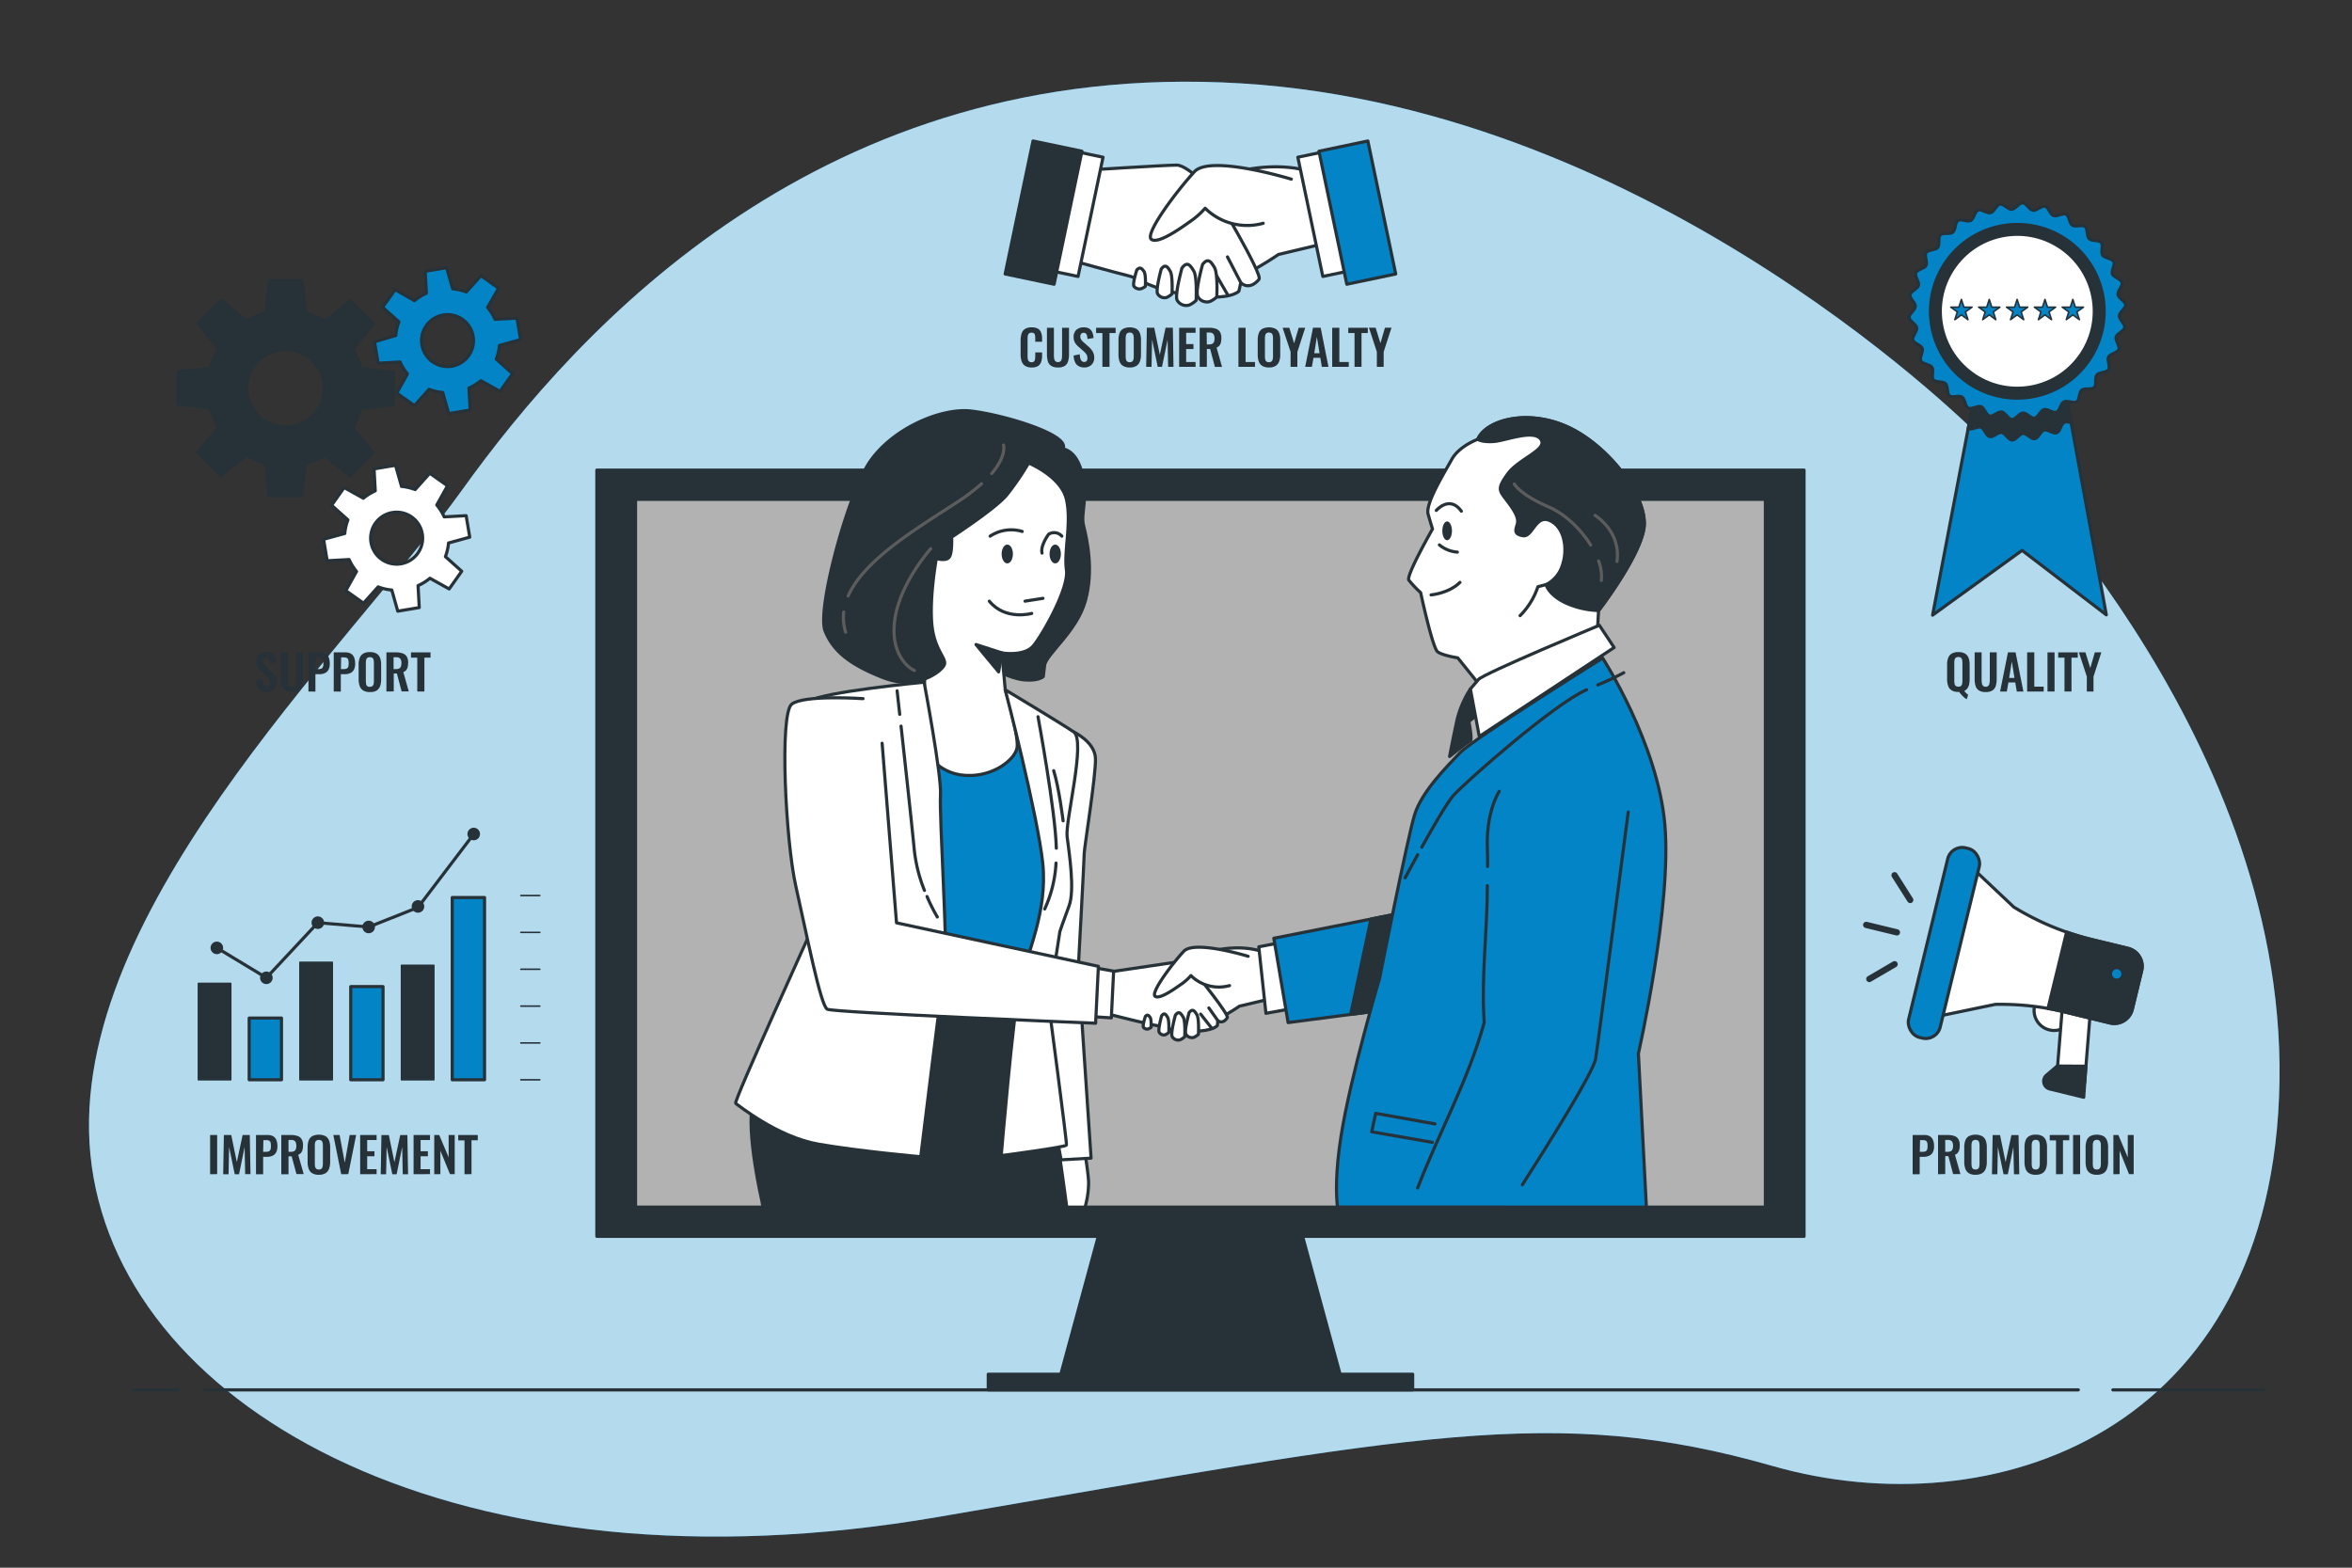 <svg xmlns="http://www.w3.org/2000/svg" viewBox="0 0 750 500"><rect x="0" y="0" width="750" height="500" fill="#333333" stroke="none"/><g id="freepik--background-simple--inject-69"><path d="M632.12,140S529.34,34.72,395.77,26.59,184.31,104.75,147.4,156.21s-129,137.2-118.14,215.71S146.59,510,299.11,483.83s196.74-36.1,266.23-16.24,159.74-9.93,161.54-122.74S632.12,140,632.12,140Z" style="fill:#0284C7"></path><path d="M632.12,140S529.34,34.72,395.77,26.59,184.31,104.75,147.4,156.21s-129,137.2-118.14,215.71S146.59,510,299.11,483.83s196.74-36.1,266.23-16.24,159.74-9.93,161.54-122.74S632.12,140,632.12,140Z" style="fill:#fff;opacity:0.7"></path></g><g id="freepik--Floor--inject-69"><line x1="673.74" y1="443.29" x2="721.75" y2="443.29" style="fill:none;stroke:#263238;stroke-linecap:round;stroke-linejoin:round"></line><line x1="65.39" y1="443.29" x2="662.73" y2="443.29" style="fill:none;stroke:#263238;stroke-linecap:round;stroke-linejoin:round"></line><line x1="42.57" y1="443.29" x2="56.74" y2="443.29" style="fill:none;stroke:#263238;stroke-linecap:round;stroke-linejoin:round"></line></g><g id="freepik--Promotion--inject-69"><path d="M653.5,328.48h0a6.39,6.39,0,0,0,7.71-4.69L665.29,307a6.39,6.39,0,0,0-4.69-7.71h0a6.38,6.38,0,0,0-7.7,4.69l-4.09,16.77A6.38,6.38,0,0,0,653.5,328.48Z" style="fill:#fff;stroke:#263238;stroke-linecap:round;stroke-linejoin:round"></path><path d="M660,348.09h0a3.79,3.79,0,0,0,4.8-3.52l1.69-21.09a5.57,5.57,0,0,0-4.06-5.68h0a3.79,3.79,0,0,0-4.8,3.53l-1.7,21.08A5.56,5.56,0,0,0,660,348.09Z" style="fill:#fff;stroke:#263238;stroke-linecap:round;stroke-linejoin:round"></path><path d="M614.92,324.77l21.31-4.43a86.93,86.93,0,0,1,22.27,2.44l14.32,3.48a5.89,5.89,0,0,0,7.12-4.33l3-12.34a5.9,5.9,0,0,0-4.34-7.12L667,299.65a86.41,86.41,0,0,1-24.86-10.36L627,275Z" style="fill:#fff;stroke:#263238;stroke-linecap:round;stroke-linejoin:round"></path><path d="M659,297.27c2.64.92,5.31,1.72,8,2.38l11.58,2.82a5.9,5.9,0,0,1,4.34,7.12l-3,12.34a5.89,5.89,0,0,1-7.12,4.33l-14.32-3.48q-2.68-.66-5.42-1.14Z" style="fill:#263238;stroke:#263238;stroke-linecap:round;stroke-linejoin:round"></path><rect x="614.68" y="269.66" width="10.37" height="62.22" rx="4.73" transform="translate(1151.03 739.59) rotate(-166.32)" style="fill:#0284C7;stroke:#263238;stroke-linecap:round;stroke-linejoin:round"></rect><line x1="604.13" y1="279.15" x2="609.13" y2="287.04" style="fill:none;stroke:#263238;stroke-linecap:round;stroke-linejoin:round;stroke-width:2px"></line><line x1="596.08" y1="312.24" x2="604.14" y2="307.53" style="fill:none;stroke:#263238;stroke-linecap:round;stroke-linejoin:round;stroke-width:2px"></line><line x1="604.88" y1="297.37" x2="595.09" y2="294.99" style="fill:none;stroke:#263238;stroke-linecap:round;stroke-linejoin:round;stroke-width:2px"></line><path d="M656,340l-3.43,2.92a2.57,2.57,0,0,0-.81,1.33h0a2.53,2.53,0,0,0,1.86,3.07l10.83,2.64.68-9.9Z" style="fill:#263238;stroke:#263238;stroke-linecap:round;stroke-linejoin:round"></path><path d="M673.53,310.25a1.49,1.49,0,1,1,1.1,1.81A1.48,1.48,0,0,1,673.53,310.25Z" style="fill:#0284C7"></path><path d="M609.9,374.51V362h3.67a3.65,3.65,0,0,1,1.83.41,2.5,2.5,0,0,1,1,1.21,5,5,0,0,1,.33,1.92,4.15,4.15,0,0,1-.41,2,2.45,2.45,0,0,1-1.17,1.08,4.16,4.16,0,0,1-1.76.34h-1.24v5.55Zm2.28-7.15h.87a2.1,2.1,0,0,0,1-.18.92.92,0,0,0,.48-.57,3.32,3.32,0,0,0,.13-1.05,4.74,4.74,0,0,0-.1-1.1.94.94,0,0,0-.43-.63,2.12,2.12,0,0,0-1-.2h-.87Z" style="fill:#263238"></path><path d="M618,374.51V362h3a6.61,6.61,0,0,1,2.14.3,2.43,2.43,0,0,1,1.32,1,3.65,3.65,0,0,1,.46,2,6.15,6.15,0,0,1-.14,1.35,2.63,2.63,0,0,1-.47,1,2.11,2.11,0,0,1-.92.65l1.74,6.15H622.8l-1.51-5.72h-1v5.72Zm2.29-7.15h.7a2.39,2.39,0,0,0,1.06-.19,1.14,1.14,0,0,0,.56-.62,2.8,2.8,0,0,0,.17-1.09,2.41,2.41,0,0,0-.34-1.41,1.59,1.59,0,0,0-1.32-.47h-.83Z" style="fill:#263238"></path><path d="M629.94,374.68a3.92,3.92,0,0,1-2.11-.49,2.72,2.72,0,0,1-1.13-1.42,6.54,6.54,0,0,1-.34-2.19v-4.67a6.28,6.28,0,0,1,.34-2.16,2.67,2.67,0,0,1,1.13-1.38,4.92,4.92,0,0,1,4.24,0,2.71,2.71,0,0,1,1.13,1.38,6,6,0,0,1,.35,2.16v4.69a6.11,6.11,0,0,1-.35,2.16,2.81,2.81,0,0,1-1.13,1.42A4,4,0,0,1,629.94,374.68Zm0-1.68a1.19,1.19,0,0,0,.84-.25,1.21,1.21,0,0,0,.36-.67,4.62,4.62,0,0,0,.09-.94v-5.75a4.48,4.48,0,0,0-.09-.94,1.19,1.19,0,0,0-.36-.66,1.56,1.56,0,0,0-1.66,0,1.2,1.2,0,0,0-.37.66,4.48,4.48,0,0,0-.09.94v5.75a4.62,4.62,0,0,0,.09.94,1.1,1.1,0,0,0,.36.67A1.18,1.18,0,0,0,629.94,373Z" style="fill:#263238"></path><path d="M635.19,374.51l.22-12.48h2.36l1.77,8.64,1.85-8.64h2.28l.23,12.48h-1.69l-.19-8.68-1.77,8.68h-1.37l-1.81-8.71-.16,8.71Z" style="fill:#263238"></path><path d="M649.14,374.68a3.92,3.92,0,0,1-2.11-.49,2.7,2.7,0,0,1-1.12-1.42,6.3,6.3,0,0,1-.34-2.19v-4.67a6,6,0,0,1,.34-2.16,2.65,2.65,0,0,1,1.12-1.38,4,4,0,0,1,2.11-.48,4.06,4.06,0,0,1,2.14.48,2.7,2.7,0,0,1,1.12,1.38,6,6,0,0,1,.35,2.16v4.69a6.11,6.11,0,0,1-.35,2.16,2.79,2.79,0,0,1-1.12,1.42A4,4,0,0,1,649.14,374.68Zm0-1.68a1.19,1.19,0,0,0,.84-.25,1.21,1.21,0,0,0,.36-.67,4,4,0,0,0,.1-.94v-5.75a3.87,3.87,0,0,0-.1-.94,1.19,1.19,0,0,0-.36-.66,1.24,1.24,0,0,0-.84-.24,1.19,1.19,0,0,0-.81.24,1.14,1.14,0,0,0-.37.66,3.87,3.87,0,0,0-.1.94v5.75a4.62,4.62,0,0,0,.09.94,1.16,1.16,0,0,0,.36.67A1.19,1.19,0,0,0,649.14,373Z" style="fill:#263238"></path><path d="M655.62,374.51v-10.8h-2V362h6.22v1.68h-2v10.8Z" style="fill:#263238"></path><path d="M661.06,374.51V362h2.25v12.48Z" style="fill:#263238"></path><path d="M668.62,374.68a4,4,0,0,1-2.11-.49,2.7,2.7,0,0,1-1.12-1.42,6.3,6.3,0,0,1-.34-2.19v-4.67a6,6,0,0,1,.34-2.16,2.65,2.65,0,0,1,1.12-1.38,4.94,4.94,0,0,1,4.25,0,2.7,2.7,0,0,1,1.12,1.38,6,6,0,0,1,.35,2.16v4.69a6.11,6.11,0,0,1-.35,2.16,2.79,2.79,0,0,1-1.12,1.42A4,4,0,0,1,668.62,374.68Zm0-1.68a1.19,1.19,0,0,0,.84-.25,1.29,1.29,0,0,0,.37-.67,4.62,4.62,0,0,0,.09-.94v-5.75a4.48,4.48,0,0,0-.09-.94,1.26,1.26,0,0,0-.37-.66,1.24,1.24,0,0,0-.84-.24,1.19,1.19,0,0,0-.81.24,1.14,1.14,0,0,0-.37.66,3.87,3.87,0,0,0-.1.94v5.75a4.62,4.62,0,0,0,.09.94,1.16,1.16,0,0,0,.36.67A1.19,1.19,0,0,0,668.62,373Z" style="fill:#263238"></path><path d="M673.91,374.51V362h1.59l3,7.12V362h1.88v12.48H678.9l-3-7.46v7.46Z" style="fill:#263238"></path></g><g id="freepik--Quality--inject-69"><polygon points="671.66 196.1 666.85 192.42 661.09 188.01 644.94 175.65 644.94 175.64 644.92 175.63 644.8 175.54 627.23 188.26 621.19 192.62 616.26 196.2 627.62 136.62 633.03 108.26 653.01 108.68 654.5 108.71 655.66 108.73 660.43 134.76 671.66 196.1" style="fill:#0284C7;stroke:#263238;stroke-linecap:round;stroke-linejoin:round"></polygon><path d="M660.43,134.76a3.93,3.93,0,0,0-2.24-.07c-1,.54-1.26,2.9-2.36,3.32s-2.84-1.16-4-.85-1.84,2.57-3,2.76-2.54-1.74-3.72-1.67-2.33,2.13-3.51,2.07-2.15-2.22-3.3-2.4-2.74,1.6-3.86,1.31-1.64-2.62-2.73-3-3,1-4,.46l-.07,0L633,108.26l20,.42,1.49,0,1.16,0Z" style="fill:#263238;stroke:#263238;stroke-linecap:round;stroke-linejoin:round"></path><path d="M610.74,97.73c.06-1.19-1.87-2.56-1.69-3.71s2.43-1.9,2.72-3-1.3-2.89-.89-4,2.78-1.34,3.3-2.39-.67-3.09,0-4.07,3-.74,3.72-1.65,0-3.16.81-4,3.08-.1,4-.85.64-3.09,1.62-3.74,3,.54,4.07,0,1.26-2.9,2.36-3.33,2.85,1.16,4,.85,1.83-2.56,3-2.75,2.54,1.73,3.72,1.67,2.32-2.13,3.51-2.07,2.15,2.22,3.29,2.39,2.74-1.59,3.86-1.3,1.64,2.62,2.73,3,3-1,4-.46,1,2.89,2,3.53,3.14-.35,4.05.39.42,3,1.26,3.88,3.14.31,3.88,1.22-.22,3.07.43,4.05,3,.95,3.55,2-.86,2.95-.43,4,2.75,1.56,3.06,2.7-1.46,2.7-1.27,3.87,2.36,2.09,2.42,3.27-2,2.34-2,3.53,1.87,2.56,1.7,3.71-2.43,1.9-2.73,3,1.3,2.89.89,4-2.77,1.35-3.3,2.39.67,3.09,0,4.08-3,.73-3.73,1.65,0,3.16-.81,4-3.08.1-4,.84-.63,3.1-1.61,3.74-3-.54-4.08,0-1.26,2.89-2.36,3.32-2.85-1.16-4-.85-1.84,2.57-3,2.76-2.53-1.74-3.71-1.67-2.33,2.13-3.52,2.07-2.14-2.22-3.29-2.4-2.74,1.6-3.86,1.3-1.64-2.61-2.73-3-3,1-4.05.47-1-2.9-2-3.53-3.14.34-4-.39-.42-3.06-1.25-3.88-3.15-.31-3.89-1.22.22-3.07-.43-4-3-1-3.55-2,.86-3,.43-4.06-2.74-1.55-3-2.69,1.45-2.71,1.26-3.87-2.36-2.1-2.42-3.28S610.69,98.91,610.74,97.73Z" style="fill:#0284C7;stroke:#263238;stroke-linecap:round;stroke-linejoin:round"></path><circle cx="643.28" cy="99.29" r="27.69" transform="translate(0.3 200.5) rotate(-17.72)" style="fill:#263238;stroke:#263238;stroke-linecap:round;stroke-linejoin:round"></circle><circle cx="643.28" cy="99.29" r="24.55" transform="translate(206.35 581.74) rotate(-56.61)" style="fill:#fff;stroke:#263238;stroke-linecap:round;stroke-linejoin:round"></circle><polygon points="625.45 95.5 626.25 97.96 628.84 97.96 626.74 99.48 627.54 101.95 625.45 100.42 623.35 101.95 624.15 99.48 622.06 97.96 624.65 97.96 625.45 95.5" style="fill:#0284C7;stroke:#263238;stroke-linecap:round;stroke-linejoin:round;stroke-width:0.5px"></polygon><polygon points="634.33 95.5 635.13 97.96 637.72 97.96 635.63 99.48 636.42 101.95 634.33 100.42 632.24 101.95 633.04 99.48 630.94 97.96 633.53 97.96 634.33 95.5" style="fill:#0284C7;stroke:#263238;stroke-linecap:round;stroke-linejoin:round;stroke-width:0.5px"></polygon><polygon points="643.21 95.5 644.01 97.96 646.6 97.96 644.51 99.48 645.31 101.95 643.21 100.42 641.12 101.95 641.92 99.48 639.83 97.96 642.41 97.96 643.21 95.5" style="fill:#0284C7;stroke:#263238;stroke-linecap:round;stroke-linejoin:round;stroke-width:0.5px"></polygon><polygon points="652.1 95.5 652.9 97.96 655.49 97.96 653.39 99.48 654.19 101.95 652.1 100.42 650 101.95 650.8 99.48 648.71 97.96 651.3 97.96 652.1 95.5" style="fill:#0284C7;stroke:#263238;stroke-linecap:round;stroke-linejoin:round;stroke-width:0.5px"></polygon><polygon points="660.98 95.5 661.78 97.96 664.37 97.96 662.27 99.48 663.08 101.95 660.98 100.42 658.89 101.95 659.69 99.48 657.59 97.96 660.18 97.96 660.98 95.5" style="fill:#0284C7;stroke:#263238;stroke-linecap:round;stroke-linejoin:round;stroke-width:0.5px"></polygon><path d="M627.16,223a3.82,3.82,0,0,1-.83-.55,9.66,9.66,0,0,1-.86-.84,8.21,8.21,0,0,1-.73-.93h-.28a3.92,3.92,0,0,1-2.11-.49,2.7,2.7,0,0,1-1.12-1.42,6.3,6.3,0,0,1-.34-2.19V212a6,6,0,0,1,.34-2.16,2.65,2.65,0,0,1,1.12-1.38,4,4,0,0,1,2.11-.48,4.06,4.06,0,0,1,2.14.48,2.67,2.67,0,0,1,1.13,1.38,6,6,0,0,1,.34,2.16v4.69a7.39,7.39,0,0,1-.17,1.62,3.32,3.32,0,0,1-.56,1.25,2.5,2.5,0,0,1-1,.83l.41.44.43.44a3.35,3.35,0,0,0,.42.32Zm-2.7-4a1.07,1.07,0,0,0,1.22-.92,4.62,4.62,0,0,0,.09-.94v-5.75a4.48,4.48,0,0,0-.09-.94,1.2,1.2,0,0,0-.37-.66,1.29,1.29,0,0,0-.85-.24,1.23,1.23,0,0,0-.83.24,1.08,1.08,0,0,0-.36.66,4.48,4.48,0,0,0-.09.94v5.75a4.62,4.62,0,0,0,.09.94,1.16,1.16,0,0,0,.36.68A1.23,1.23,0,0,0,624.46,219Z" style="fill:#263238"></path><path d="M633.18,220.72a3.86,3.86,0,0,1-2.15-.51,2.6,2.6,0,0,1-1.07-1.45,7.73,7.73,0,0,1-.29-2.25v-8.44h2.22v8.71a7.69,7.69,0,0,0,.08,1.1,1.54,1.54,0,0,0,.36.83,1.09,1.09,0,0,0,.85.32,1.1,1.1,0,0,0,.88-.32,1.7,1.7,0,0,0,.35-.83,6.45,6.45,0,0,0,.09-1.1v-8.71h2.2v8.44a7.73,7.73,0,0,1-.29,2.25,2.63,2.63,0,0,1-1.06,1.45A3.89,3.89,0,0,1,633.18,220.72Z" style="fill:#263238"></path><path d="M637.79,220.55l2.5-12.48h2.43l2.5,12.48h-2.11l-.49-2.88h-2.18l-.51,2.88Zm2.88-4.33h1.7l-.85-5.24Z" style="fill:#263238"></path><path d="M646.41,220.55V208.07h2.28V219h3v1.57Z" style="fill:#263238"></path><path d="M652.9,220.55V208.07h2.25v12.48Z" style="fill:#263238"></path><path d="M658.32,220.55v-10.8h-2v-1.68h6.23v1.68h-2v10.8Z" style="fill:#263238"></path><path d="M665.44,220.55v-4.76l-2.53-7.72H665l1.54,5,1.45-5h2.08l-2.5,7.72v4.76Z" style="fill:#263238"></path></g><g id="freepik--customer-loyalty--inject-69"><path d="M419,55.09l3.09,22.64-14.41,3.43a107.21,107.21,0,0,1-12.35,7.21c-5.84,2.74-9.95,3.77-12,3.77s-9.61-3.09-9.61-3.09,5.15-27.79,11-30.88S405.94,50.63,419,55.09Z" style="fill:#fff;stroke:#263238;stroke-linecap:round;stroke-linejoin:round"></path><path d="M345.72,54.3s25.76-1.64,29.53-1.64S387.41,62,387.41,62s15.36,25.57,14.07,27.1c-3.24,3.84-5.83,1.06-5.83,1.06l-.59,2.7s-2.5,3.1-15.19,1.39S363.06,88.71,360,88s-19.73-5.33-19.73-5.33Z" style="fill:#fff;stroke:#263238;stroke-linecap:round;stroke-linejoin:round"></path><line x1="395.65" y1="90.11" x2="391.41" y2="81.93" style="fill:none;stroke:#263238;stroke-linecap:round;stroke-linejoin:round"></line><line x1="391.41" y1="93.9" x2="386.15" y2="84.85" style="fill:none;stroke:#263238;stroke-linecap:round;stroke-linejoin:round"></line><path d="M411.77,57.14S386,49.25,380.9,54.74s-16.13,19.9-13.73,21.62,11-4.81,13-6.18a24.5,24.5,0,0,0,4.12-3.77,19.07,19.07,0,0,0,18.52,4.8" style="fill:#fff;stroke:#263238;stroke-linecap:round;stroke-linejoin:round"></path><path d="M383.47,84.36S381,93.18,382,94.68a3.32,3.32,0,0,0,3.75,1.5,7,7,0,0,0,2.26-1.5s.37-7.5-.75-9.38S385.16,82.11,383.47,84.36Z" style="fill:#fff;stroke:#263238;stroke-linecap:round;stroke-linejoin:round"></path><path d="M376.9,85.49s-2.44,8.82-1.5,10.32a3.33,3.33,0,0,0,3.76,1.5,7.26,7.26,0,0,0,2.25-1.5s.37-7.51-.75-9.38S378.59,83.24,376.9,85.49Z" style="fill:#fff;stroke:#263238;stroke-linecap:round;stroke-linejoin:round"></path><path d="M370.3,85.8s-1.87,6.77-1.15,7.92A2.54,2.54,0,0,0,372,94.87a5.43,5.43,0,0,0,1.73-1.15s.29-5.76-.57-7.2S371.59,84.08,370.3,85.8Z" style="fill:#fff;stroke:#263238;stroke-linecap:round;stroke-linejoin:round"></path><path d="M362.51,86.09s-1.47,4.48-.9,5.24a2.19,2.19,0,0,0,2.26.76,4.38,4.38,0,0,0,1.36-.76s.23-3.81-.45-4.76S363.53,85,362.51,86.09Z" style="fill:#fff;stroke:#263238;stroke-linecap:round;stroke-linejoin:round"></path><rect x="417.73" y="48.7" width="9.96" height="38.85" transform="translate(-4.99 88.12) rotate(-11.83)" style="fill:#fff;stroke:#263238;stroke-linecap:round;stroke-linejoin:round"></rect><rect x="424.85" y="46.12" width="15.94" height="43.34" transform="translate(-4.7 90.19) rotate(-11.83)" style="fill:#0284C7;stroke:#263238;stroke-linecap:round;stroke-linejoin:round"></rect><rect x="337.9" y="48.7" width="9.96" height="38.85" transform="translate(664.51 205.11) rotate(-168.17)" style="fill:#fff;stroke:#263238;stroke-linecap:round;stroke-linejoin:round"></rect><rect x="324.81" y="46.12" width="15.94" height="43.34" transform="translate(644.58 202.38) rotate(-168.17)" style="fill:#263238;stroke:#263238;stroke-linecap:round;stroke-linejoin:round"></rect><path d="M329,117.2a3.72,3.72,0,0,1-2.15-.54,2.84,2.84,0,0,1-1.09-1.47,7.06,7.06,0,0,1-.31-2.15v-4.46a7.34,7.34,0,0,1,.31-2.22,2.71,2.71,0,0,1,1.09-1.45,3.89,3.89,0,0,1,2.15-.5,4,4,0,0,1,2,.43,2.53,2.53,0,0,1,1,1.26,5.53,5.53,0,0,1,.3,1.9v1h-2.18V108a7,7,0,0,0-.06-.95,1.15,1.15,0,0,0-.29-.69,1.1,1.1,0,0,0-.83-.25,1.16,1.16,0,0,0-.85.27,1.29,1.29,0,0,0-.35.72,6.5,6.5,0,0,0-.07,1v5.42a4.93,4.93,0,0,0,.1,1.12,1.1,1.1,0,0,0,1.17.89,1,1,0,0,0,.81-.27,1.32,1.32,0,0,0,.3-.72,6.11,6.11,0,0,0,.07-1V112.4h2.18v1a5.9,5.9,0,0,1-.29,2,2.54,2.54,0,0,1-1,1.34A3.67,3.67,0,0,1,329,117.2Z" style="fill:#263238"></path><path d="M337.36,117.2a3.86,3.86,0,0,1-2.15-.51,2.6,2.6,0,0,1-1.07-1.45,7.83,7.83,0,0,1-.29-2.25v-8.45h2.22v8.71a6.39,6.39,0,0,0,.08,1.1,1.54,1.54,0,0,0,.36.84,1.35,1.35,0,0,0,1.72,0,1.71,1.71,0,0,0,.36-.84,6.39,6.39,0,0,0,.08-1.1v-8.71h2.21V113a7.48,7.48,0,0,1-.3,2.25,2.57,2.57,0,0,1-1.05,1.45A3.89,3.89,0,0,1,337.36,117.2Z" style="fill:#263238"></path><path d="M345.81,117.2a3.71,3.71,0,0,1-1.88-.44,2.71,2.71,0,0,1-1.14-1.29,5.44,5.44,0,0,1-.43-2.08l1.95-.39a5.8,5.8,0,0,0,.18,1.28,1.9,1.9,0,0,0,.45.86,1.06,1.06,0,0,0,.79.3.91.91,0,0,0,.79-.33,1.46,1.46,0,0,0,.23-.84,2.23,2.23,0,0,0-.37-1.34,6,6,0,0,0-1-1.05l-1.57-1.39a4.88,4.88,0,0,1-1.06-1.27,3.51,3.51,0,0,1-.39-1.73,3,3,0,0,1,.86-2.28,3.33,3.33,0,0,1,2.36-.8,3.69,3.69,0,0,1,1.47.26,2.31,2.31,0,0,1,.93.75,3.55,3.55,0,0,1,.52,1.09,6.44,6.44,0,0,1,.21,1.29l-1.94.33a6,6,0,0,0-.13-1,1.52,1.52,0,0,0-.36-.73,1,1,0,0,0-.74-.26,1,1,0,0,0-.78.33,1.27,1.27,0,0,0-.27.83,2,2,0,0,0,.26,1,4.37,4.37,0,0,0,.76.84l1.55,1.37a6.42,6.42,0,0,1,1.32,1.52,3.91,3.91,0,0,1,.55,2.1,3.11,3.11,0,0,1-.4,1.59,2.76,2.76,0,0,1-1.09,1.08A3.22,3.22,0,0,1,345.81,117.2Z" style="fill:#263238"></path><path d="M351.53,117V106.22h-2v-1.68h6.22v1.68h-1.95V117Z" style="fill:#263238"></path><path d="M360.23,117.2a3.94,3.94,0,0,1-2.11-.5,2.68,2.68,0,0,1-1.12-1.41,6.3,6.3,0,0,1-.34-2.19v-4.67a6.1,6.1,0,0,1,.34-2.17,2.65,2.65,0,0,1,1.12-1.38,5,5,0,0,1,4.25,0,2.7,2.7,0,0,1,1.12,1.38,6.09,6.09,0,0,1,.35,2.17v4.68a6.13,6.13,0,0,1-.35,2.17,2.83,2.83,0,0,1-1.12,1.42A4,4,0,0,1,360.23,117.2Zm0-1.68a1.24,1.24,0,0,0,.84-.25,1.28,1.28,0,0,0,.37-.68,4.62,4.62,0,0,0,.09-.94V107.9a4.48,4.48,0,0,0-.09-.94,1.27,1.27,0,0,0-.37-.65,1.24,1.24,0,0,0-.84-.24,1.19,1.19,0,0,0-.81.24,1.14,1.14,0,0,0-.37.65,3.87,3.87,0,0,0-.1.94v5.75a4.62,4.62,0,0,0,.09.94,1.21,1.21,0,0,0,.36.68A1.25,1.25,0,0,0,360.23,115.52Z" style="fill:#263238"></path><path d="M365.49,117l.21-12.49h2.36l1.78,8.65,1.84-8.65H374L374.2,117h-1.7l-.18-8.68L370.54,117h-1.37l-1.8-8.71L367.2,117Z" style="fill:#263238"></path><path d="M376,117V104.54h5.24v1.61h-3v3.59h2.33v1.59h-2.33v4.13h3V117Z" style="fill:#263238"></path><path d="M382.55,117V104.54h3a6.58,6.58,0,0,1,2.13.3,2.47,2.47,0,0,1,1.33,1,3.71,3.71,0,0,1,.45,2,6.22,6.22,0,0,1-.13,1.36,2.67,2.67,0,0,1-.47,1,2.18,2.18,0,0,1-.92.66l1.74,6.15h-2.28l-1.51-5.72h-1.05V117Zm2.28-7.15h.71a2.36,2.36,0,0,0,1-.2,1.1,1.1,0,0,0,.57-.61,3.08,3.08,0,0,0,.17-1.09,2.36,2.36,0,0,0-.35-1.41,1.56,1.56,0,0,0-1.32-.47h-.83Z" style="fill:#263238"></path><path d="M394.91,117V104.54h2.28v10.92h3V117Z" style="fill:#263238"></path><path d="M404.63,117.2a3.94,3.94,0,0,1-2.11-.5,2.68,2.68,0,0,1-1.12-1.41,6.3,6.3,0,0,1-.34-2.19v-4.67a6.1,6.1,0,0,1,.34-2.17,2.65,2.65,0,0,1,1.12-1.38,5,5,0,0,1,4.25,0,2.7,2.7,0,0,1,1.12,1.38,5.88,5.88,0,0,1,.35,2.17v4.68a5.91,5.91,0,0,1-.35,2.17,2.83,2.83,0,0,1-1.12,1.42A4,4,0,0,1,404.63,117.2Zm0-1.68a1.24,1.24,0,0,0,.84-.25,1.22,1.22,0,0,0,.37-.68,4.62,4.62,0,0,0,.09-.94V107.9a4.48,4.48,0,0,0-.09-.94,1.2,1.2,0,0,0-.37-.65,1.24,1.24,0,0,0-.84-.24,1.19,1.19,0,0,0-.81.24,1.14,1.14,0,0,0-.37.65,4.48,4.48,0,0,0-.09.94v5.75a4.64,4.64,0,0,0,.08.94,1.21,1.21,0,0,0,.36.68A1.25,1.25,0,0,0,404.63,115.52Z" style="fill:#263238"></path><path d="M411.54,117v-4.77L409,104.54h2.13l1.54,4.95,1.45-4.95h2.08l-2.5,7.72V117Z" style="fill:#263238"></path><path d="M416.19,117l2.5-12.49h2.44L423.62,117h-2.11l-.49-2.88h-2.18l-.51,2.88Zm2.89-4.33h1.69l-.85-5.24Z" style="fill:#263238"></path><path d="M424.81,117V104.54h2.28v10.92h3V117Z" style="fill:#263238"></path><path d="M431.93,117V106.22h-2v-1.68h6.23v1.68h-2V117Z" style="fill:#263238"></path><path d="M439.05,117v-4.77l-2.53-7.72h2.13l1.54,4.95,1.45-4.95h2.08l-2.5,7.72V117Z" style="fill:#263238"></path></g><g id="freepik--Support--inject-69"><path d="M125.38,129.07V118.72l-10.33-1.15a24.23,24.23,0,0,0-2.53-6.15l6.53-8.16L111.73,96l-8.12,6.49a24.85,24.85,0,0,0-6.14-2.57L96.32,89.5H86L84.83,99.82a24.54,24.54,0,0,0-6.16,2.54l-8.16-6.53-7.31,7.32,6.5,8.12a24.87,24.87,0,0,0-2.58,6.14l-10.37,1.15V128.9l10.33,1.15a24.51,24.51,0,0,0,2.53,6.16l-6.53,8.16,7.32,7.31,8.12-6.5a24.47,24.47,0,0,0,6.14,2.57l1.15,10.38H96.16L97.3,147.8a24.51,24.51,0,0,0,6.16-2.53l8.16,6.52,7.31-7.31-6.5-8.12a24.87,24.87,0,0,0,2.58-6.14Zm-34.31,7.09a12.35,12.35,0,1,1,12.34-12.35A12.35,12.35,0,0,1,91.07,136.16Z" style="fill:#263238;stroke:#263238;stroke-linecap:round;stroke-linejoin:round"></path><path d="M166,108.31l-1.15-6.85-7,.38a16.75,16.75,0,0,0-2.36-3.79L159,91.92l-5.65-4-4.66,5.2a16.33,16.33,0,0,0-4.35-1l-1.91-6.74-6.85,1.14.39,7a16.6,16.6,0,0,0-3.8,2.36L126,92.38,122,98l5.2,4.65a16.33,16.33,0,0,0-1,4.35L119.42,109l1.15,6.84,7-.38a16.37,16.37,0,0,0,2.35,3.79l-3.41,6.13,5.65,4,4.66-5.2a16.33,16.33,0,0,0,4.35,1l1.91,6.74,6.85-1.14-.39-7a16.6,16.6,0,0,0,3.8-2.36l6.12,3.42,4-5.66-5.2-4.65a16.74,16.74,0,0,0,1-4.35Zm-21.94,8.49a8.28,8.28,0,1,1,6.81-9.54A8.29,8.29,0,0,1,144.09,116.8Z" style="fill:#0284C7;stroke:#263238;stroke-linecap:round;stroke-linejoin:round"></path><path d="M149.79,171.32l-1.15-6.85-7,.38a16.75,16.75,0,0,0-2.36-3.79l3.42-6.12-5.66-4-4.65,5.2a16.93,16.93,0,0,0-4.35-1l-1.92-6.74-6.84,1.15.38,7a17,17,0,0,0-3.8,2.36l-6.12-3.41-4,5.65,5.2,4.66a16.35,16.35,0,0,0-1,4.34L103.19,172l1.14,6.85,7-.39a16.26,16.26,0,0,0,2.36,3.8l-3.42,6.12,5.65,4,4.66-5.2a16.33,16.33,0,0,0,4.35,1l1.91,6.75,6.85-1.15-.38-7a16.37,16.37,0,0,0,3.79-2.35l6.13,3.41,4-5.65-5.2-4.66a16.72,16.72,0,0,0,1-4.35Zm-21.93,8.5a8.29,8.29,0,1,1,6.8-9.54A8.29,8.29,0,0,1,127.86,179.82Z" style="fill:#fff;stroke:#263238;stroke-linecap:round;stroke-linejoin:round"></path><path d="M85.17,220.72a3.61,3.61,0,0,1-1.88-.44A2.8,2.8,0,0,1,82.15,219a5.48,5.48,0,0,1-.43-2.08l2-.39a6.62,6.62,0,0,0,.17,1.28,1.86,1.86,0,0,0,.45.85,1.08,1.08,0,0,0,.79.3.89.89,0,0,0,.79-.33,1.39,1.39,0,0,0,.23-.84,2.26,2.26,0,0,0-.37-1.34,5.54,5.54,0,0,0-1-1L83.18,214a4.8,4.8,0,0,1-1.05-1.27,3.55,3.55,0,0,1-.39-1.74,3,3,0,0,1,.86-2.28,3.34,3.34,0,0,1,2.36-.8,3.49,3.49,0,0,1,1.46.27,2.31,2.31,0,0,1,.93.75,3.38,3.38,0,0,1,.52,1.08,7.55,7.55,0,0,1,.22,1.29l-2,.34a6.27,6.27,0,0,0-.13-1,1.36,1.36,0,0,0-.35-.72,1,1,0,0,0-.75-.26,1,1,0,0,0-.78.33,1.25,1.25,0,0,0-.27.82,1.93,1.93,0,0,0,.26,1,4.37,4.37,0,0,0,.76.84L86.44,214a6.38,6.38,0,0,1,1.31,1.52,3.82,3.82,0,0,1,.55,2.1,3.18,3.18,0,0,1-.39,1.59,2.81,2.81,0,0,1-1.1,1.09A3.29,3.29,0,0,1,85.17,220.72Z" style="fill:#263238"></path><path d="M93.06,220.72a3.86,3.86,0,0,1-2.15-.51,2.6,2.6,0,0,1-1.07-1.45,7.73,7.73,0,0,1-.29-2.25v-8.44h2.22v8.71a7.73,7.73,0,0,0,.07,1.1,1.63,1.63,0,0,0,.37.83,1.32,1.32,0,0,0,1.72,0,1.71,1.71,0,0,0,.36-.83,7.69,7.69,0,0,0,.08-1.1v-8.71h2.21v8.44a7.38,7.38,0,0,1-.3,2.25,2.57,2.57,0,0,1-1,1.45A3.89,3.89,0,0,1,93.06,220.72Z" style="fill:#263238"></path><path d="M98.36,220.55V208.07H102a3.65,3.65,0,0,1,1.83.41,2.5,2.5,0,0,1,1,1.21,5,5,0,0,1,.33,1.92,4.12,4.12,0,0,1-.41,2,2.45,2.45,0,0,1-1.17,1.08,4.16,4.16,0,0,1-1.76.34h-1.24v5.55Zm2.28-7.15h.87a2.1,2.1,0,0,0,1-.18.92.92,0,0,0,.48-.57,3.32,3.32,0,0,0,.13-1.05,4.74,4.74,0,0,0-.1-1.1,1,1,0,0,0-.43-.63,2.12,2.12,0,0,0-1-.2h-.87Z" style="fill:#263238"></path><path d="M106.42,220.55V208.07h3.67a3.65,3.65,0,0,1,1.83.41,2.5,2.5,0,0,1,1,1.21,5,5,0,0,1,.33,1.92,4.12,4.12,0,0,1-.41,2,2.45,2.45,0,0,1-1.17,1.08,4.16,4.16,0,0,1-1.76.34h-1.23v5.55Zm2.29-7.15h.86a2.1,2.1,0,0,0,1-.18.92.92,0,0,0,.48-.57,3.32,3.32,0,0,0,.13-1.05,4.74,4.74,0,0,0-.1-1.1,1,1,0,0,0-.43-.63,2.12,2.12,0,0,0-1-.2h-.86Z" style="fill:#263238"></path><path d="M117.94,220.72a3.9,3.9,0,0,1-2.11-.49,2.72,2.72,0,0,1-1.13-1.42,6.3,6.3,0,0,1-.34-2.19V212a6,6,0,0,1,.34-2.16,2.67,2.67,0,0,1,1.13-1.38,4,4,0,0,1,2.11-.48,4,4,0,0,1,2.13.48,2.71,2.71,0,0,1,1.13,1.38,6,6,0,0,1,.34,2.16v4.69a6.12,6.12,0,0,1-.34,2.16,2.81,2.81,0,0,1-1.13,1.42A4,4,0,0,1,117.94,220.72Zm0-1.68a1.24,1.24,0,0,0,.84-.24,1.28,1.28,0,0,0,.36-.68,4.62,4.62,0,0,0,.09-.94v-5.75a4.48,4.48,0,0,0-.09-.94,1.19,1.19,0,0,0-.36-.66,1.56,1.56,0,0,0-1.66,0,1.2,1.2,0,0,0-.37.66,4.48,4.48,0,0,0-.09.94v5.75a5.49,5.49,0,0,0,.08.94,1,1,0,0,0,1.2.92Z" style="fill:#263238"></path><path d="M123.22,220.55V208.07h3a6.61,6.61,0,0,1,2.14.3,2.43,2.43,0,0,1,1.32,1,3.65,3.65,0,0,1,.46,2,6.15,6.15,0,0,1-.14,1.35,2.57,2.57,0,0,1-.47,1,2.11,2.11,0,0,1-.92.65l1.74,6.15h-2.28l-1.51-5.72h-1v5.72Zm2.28-7.15h.71a2.39,2.39,0,0,0,1.06-.19,1.14,1.14,0,0,0,.56-.62,3,3,0,0,0,.17-1.08,2.29,2.29,0,0,0-.35-1.41,1.52,1.52,0,0,0-1.31-.47h-.84Z" style="fill:#263238"></path><path d="M133.06,220.55v-10.8h-2v-1.68h6.22v1.68h-1.95v10.8Z" style="fill:#263238"></path></g><g id="freepik--Improvement--inject-69"><rect x="63.27" y="313.65" width="10.3" height="30.73" style="fill:#263238;stroke:#263238;stroke-linecap:round;stroke-linejoin:round;stroke-width:0.5px"></rect><rect x="79.46" y="324.7" width="10.3" height="19.68" style="fill:#0284C7;stroke:#263238;stroke-linecap:round;stroke-linejoin:round"></rect><rect x="95.65" y="306.92" width="10.3" height="37.46" style="fill:#263238;stroke:#263238;stroke-linecap:round;stroke-linejoin:round;stroke-width:0.5px"></rect><rect x="111.84" y="314.67" width="10.3" height="29.71" style="fill:#0284C7;stroke:#263238;stroke-linecap:round;stroke-linejoin:round"></rect><rect x="128.03" y="307.88" width="10.3" height="36.5" style="fill:#263238;stroke:#263238;stroke-linecap:round;stroke-linejoin:round;stroke-width:0.5px"></rect><rect x="144.21" y="286.25" width="10.3" height="58.13" style="fill:#0284C7;stroke:#263238;stroke-linecap:round;stroke-linejoin:round"></rect><line x1="166.09" y1="285.63" x2="172.12" y2="285.63" style="fill:none;stroke:#263238;stroke-linecap:round;stroke-linejoin:round;stroke-width:0.5px"></line><line x1="166.09" y1="297.38" x2="172.12" y2="297.38" style="fill:none;stroke:#263238;stroke-linecap:round;stroke-linejoin:round;stroke-width:0.5px"></line><line x1="166.09" y1="309.14" x2="172.12" y2="309.14" style="fill:none;stroke:#263238;stroke-linecap:round;stroke-linejoin:round;stroke-width:0.5px"></line><line x1="166.09" y1="320.89" x2="172.12" y2="320.89" style="fill:none;stroke:#263238;stroke-linecap:round;stroke-linejoin:round;stroke-width:0.5px"></line><line x1="166.09" y1="332.64" x2="172.12" y2="332.64" style="fill:none;stroke:#263238;stroke-linecap:round;stroke-linejoin:round;stroke-width:0.5px"></line><line x1="166.09" y1="344.39" x2="172.12" y2="344.39" style="fill:none;stroke:#263238;stroke-linecap:round;stroke-linejoin:round;stroke-width:0.5px"></line><polyline points="69.16 302.32 84.95 311.86 101.36 294.28 117.57 295.65 133.29 289.41 151.06 266.02" style="fill:none;stroke:#263238;stroke-linecap:round;stroke-linejoin:round"></polyline><path d="M71.15,302.32a2,2,0,1,0-2,2A2,2,0,0,0,71.15,302.32Z" style="fill:#263238"></path><path d="M86.94,311.86a2,2,0,1,0-2,2A2,2,0,0,0,86.94,311.86Z" style="fill:#263238"></path><path d="M103.35,294.28a2,2,0,1,0-2,2A2,2,0,0,0,103.35,294.28Z" style="fill:#263238"></path><path d="M119.56,295.65a2,2,0,1,0-2,2A2,2,0,0,0,119.56,295.65Z" style="fill:#263238"></path><path d="M135.28,289.1a2,2,0,1,0-2,2A2,2,0,0,0,135.28,289.1Z" style="fill:#263238"></path><path d="M153.06,266a2,2,0,1,0-2,2A2,2,0,0,0,153.06,266Z" style="fill:#263238"></path><path d="M67,374.51V362h2.25v12.48Z" style="fill:#263238"></path><path d="M71.17,374.51,71.39,362h2.35l1.78,8.64L77.37,362h2.28l.23,12.48h-1.7L78,365.83l-1.77,8.68H74.85l-1.8-8.71-.17,8.71Z" style="fill:#263238"></path><path d="M81.63,374.51V362H85.3a3.65,3.65,0,0,1,1.83.41,2.5,2.5,0,0,1,1,1.21,5,5,0,0,1,.33,1.92,4.15,4.15,0,0,1-.41,2,2.45,2.45,0,0,1-1.17,1.08,4.16,4.16,0,0,1-1.76.34H83.91v5.55Zm2.28-7.15h.87a2.1,2.1,0,0,0,1-.18.92.92,0,0,0,.48-.57,3.32,3.32,0,0,0,.13-1.05,4.74,4.74,0,0,0-.1-1.1.94.94,0,0,0-.43-.63,2.12,2.12,0,0,0-1-.2h-.87Z" style="fill:#263238"></path><path d="M89.7,374.51V362h3a6.61,6.61,0,0,1,2.14.3,2.43,2.43,0,0,1,1.32,1,3.65,3.65,0,0,1,.46,2,6.15,6.15,0,0,1-.14,1.35,2.63,2.63,0,0,1-.47,1,2.11,2.11,0,0,1-.92.65l1.75,6.15H94.53L93,368.79H92v5.72ZM92,367.36h.7a2.39,2.39,0,0,0,1.06-.19,1.14,1.14,0,0,0,.56-.62,2.8,2.8,0,0,0,.17-1.09,2.41,2.41,0,0,0-.34-1.41,1.57,1.57,0,0,0-1.32-.47H92Z" style="fill:#263238"></path><path d="M101.67,374.68a3.92,3.92,0,0,1-2.11-.49,2.72,2.72,0,0,1-1.13-1.42,6.54,6.54,0,0,1-.34-2.19v-4.67a6.28,6.28,0,0,1,.34-2.16,2.67,2.67,0,0,1,1.13-1.38,4.92,4.92,0,0,1,4.24,0,2.71,2.71,0,0,1,1.13,1.38,6,6,0,0,1,.35,2.16v4.69a6.11,6.11,0,0,1-.35,2.16,2.81,2.81,0,0,1-1.13,1.42A3.92,3.92,0,0,1,101.67,374.68Zm0-1.68a1.19,1.19,0,0,0,.84-.25,1.21,1.21,0,0,0,.36-.67,4.62,4.62,0,0,0,.09-.94v-5.75a4.48,4.48,0,0,0-.09-.94,1.19,1.19,0,0,0-.36-.66,1.56,1.56,0,0,0-1.66,0,1.2,1.2,0,0,0-.37.66,4.48,4.48,0,0,0-.09.94v5.75a4.62,4.62,0,0,0,.09.94,1.1,1.1,0,0,0,.36.67A1.18,1.18,0,0,0,101.67,373Z" style="fill:#263238"></path><path d="M108.81,374.51,106.29,362h2l1.65,8.83L111.5,362h2.07l-2.51,12.48Z" style="fill:#263238"></path><path d="M114.85,374.51V362h5.24v1.6h-3v3.59h2.32v1.59h-2.32v4.13h3v1.57Z" style="fill:#263238"></path><path d="M121.41,374.51l.22-12.48H124l1.77,8.64,1.85-8.64h2.28l.23,12.48h-1.7l-.18-8.68-1.77,8.68H125.1l-1.81-8.71-.17,8.71Z" style="fill:#263238"></path><path d="M131.88,374.51V362h5.24v1.6h-3v3.59h2.32v1.59h-2.32v4.13h3v1.57Z" style="fill:#263238"></path><path d="M138.47,374.51V362h1.59l3,7.12V362H145v12.48h-1.51l-3.06-7.46v7.46Z" style="fill:#263238"></path><path d="M148.12,374.51v-10.8h-2V362h6.23v1.68h-2v10.8Z" style="fill:#263238"></path></g><g id="freepik--Device--inject-69"><polygon points="427.32 438.3 338.28 438.3 351.63 389.15 413.96 389.15 427.32 438.3" style="fill:#263238;stroke:#263238;stroke-linecap:round;stroke-linejoin:round"></polygon><rect x="315.13" y="438.3" width="135.34" height="4.99" style="fill:#263238;stroke:#263238;stroke-linecap:round;stroke-linejoin:round"></rect><rect x="190.32" y="149.94" width="384.95" height="244.37" style="fill:#263238;stroke:#263238;stroke-linecap:round;stroke-linejoin:round"></rect><rect x="202.66" y="159.26" width="360.28" height="225.74" style="fill:#b2b2b2;stroke:#263238;stroke-linecap:round;stroke-linejoin:round"></rect></g><g id="freepik--Characters--inject-69"><path d="M311.51,216.22l-23.34,3.9,7.36,107.65,33.83,2.73s7.35-41.39,7.77-48.11-12-57.14-12-57.14Z" style="fill:#0284C7;stroke:#263238;stroke-linecap:round;stroke-linejoin:round"></path><path d="M346,385a28.68,28.68,0,0,0,1.13-8.16c-.27-4-1.33-10.11-1.33-10.11l-9.58.8L339.93,385Z" style="fill:#fff;stroke:#263238;stroke-linecap:round;stroke-linejoin:round"></path><path d="M243.28,385h96.88c-.26-2.13-1-7.5-1.77-12.89-1.05-6.93-8.19-55.47-8.19-55.47L259,309.91s-16.6,32.15-18.91,41.6S243,383.23,243,383.23Z" style="fill:#263238;stroke:#263238;stroke-linecap:round;stroke-linejoin:round"></path><path d="M337.13,143.1s5.46-1.26,7.77,7.35-.42,13,.63,17.23,3.31,14.07.57,23.94-12.54,17-13,20.6l-.42,3.57s-1.47,1.47-6.09,1.05-10.3-3.78-10.3-3.78l.63-7.14s8,0,9.88-1.47,10.08-16,10.71-20.17,1.05-16.18.42-19.75-5-10.93-6.72-11.56-9.46-6.09-9.46-6.09S332.51,140.37,337.13,143.1Z" style="fill:#263238;stroke:#263238;stroke-linecap:round;stroke-linejoin:round"></path><path d="M342.38,233.44s6.73,3.15,6.94,8.4-3.58,28.57-3.58,30.26-1.89,36.55-1.89,36.55l4.07,60.73-9.57.54S330,325,330.83,319.58s5.88-32.36,6.3-37.19-.63-25.42.84-31.51S342.38,233.44,342.38,233.44Z" style="fill:#fff;stroke:#263238;stroke-linecap:round;stroke-linejoin:round"></path><path d="M328,147.68s10.38,4.24,12.06,11.6-.84,16.59,0,22.48-7.56,20.59-10.5,24.16-10.09,2.31-10.09,2.31L320.55,220s4.4,14.7,3.76,18.48-7.57,9.33-16.38,8.82c-10.93-.63-14.3-10.8-14.3-10.8l1.47-23.32a68.92,68.92,0,0,0-.41-14.41c-1.05-8.61,1.26-21.64,2.1-23.74s8.62-10.71,13.45-14.07,14.28-13,14.28-13S327.3,146.79,328,147.68Z" style="fill:#fff;stroke:#263238;stroke-linecap:round;stroke-linejoin:round"></path><path d="M294.68,217.59s-32.34,3-37,6.18,2.1,70.59,2.1,70.59-26,57.15-25.21,57.57,13.23,10.71,26.47,13,32.56,4,32.56,4,6.93-56.73,7.77-61.14-1.89-48.11-1.47-54.2S294.68,217.59,294.68,217.59Z" style="fill:#fff;stroke:#263238;stroke-linecap:round;stroke-linejoin:round"></path><path d="M295.61,285.94a57.5,57.5,0,0,0,3.28,6.53" style="fill:none;stroke:#263238;stroke-linecap:round;stroke-linejoin:round"></path><path d="M287.32,231.59c1.39,12.59,3.53,32.15,4.22,39.45A48.82,48.82,0,0,0,294.79,284" style="fill:none;stroke:#263238;stroke-linecap:round;stroke-linejoin:round"></path><path d="M286.07,220.33s.33,3,.83,7.51" style="fill:none;stroke:#263238;stroke-linecap:round;stroke-linejoin:round"></path><path d="M328,147.68A88.17,88.17,0,0,1,321,157.91c-3.66,4.39-17.54,13.4-17.54,13.4s.24,4.88-.74,6.34-4.14.49-4.14.49-2.19,11.93-1.46,20.71,5.12,11.2,3.9,13.4-8.91,8-19.38,3.89-15.84-8.29-18.52-14.87,6.71-41.65,13.53-52.86,23.15-18.52,33.14-17.3,27.78,6.58,29.24,10.72S328,147.68,328,147.68Z" style="fill:#263238;stroke:#263238;stroke-linecap:round;stroke-linejoin:round"></path><path d="M296.79,175s-9.4,10.46-11.33,21.75,3.87,16.13,6.13,17.1" style="fill:none;stroke:#5c5c5c;stroke-linecap:round;stroke-linejoin:round"></path><path d="M269.05,195.21a15.4,15.4,0,0,0,.6,6.41" style="fill:none;stroke:#5c5c5c;stroke-linecap:round;stroke-linejoin:round"></path><path d="M313,154.28a61.15,61.15,0,0,1-7.55,5.73c-12.77,8.34-29.83,18.37-35,30.08" style="fill:none;stroke:#5c5c5c;stroke-linecap:round;stroke-linejoin:round"></path><path d="M320,141.94s1.08,3.38-3.76,9.07" style="fill:none;stroke:#5c5c5c;stroke-linecap:round;stroke-linejoin:round"></path><path d="M320.55,220s17.84,10.71,21.83,13.44-2.73,28.36-2.1,33.4,2.52,17,.63,22.06-2.94,8.2-2.94,8.2l-3.57,23.11s5.88,44.33,5.67,45-20.8,3.36-20.8,3.36,3.78-45,5.89-54.42,9-23.32,7.35-38.86S320.55,220,320.55,220Z" style="fill:#fff;stroke:#263238;stroke-linecap:round;stroke-linejoin:round"></path><path d="M336.74,275.27a40,40,0,0,1-3.6,14.63" style="fill:none;stroke:#263238;stroke-linecap:round;stroke-linejoin:round"></path><path d="M331,228.6s5.56,30.06,5.84,41.92" style="fill:none;stroke:#263238;stroke-linecap:round;stroke-linejoin:round"></path><path d="M339,261.8s-1.28-10.49-3-16" style="fill:none;stroke:#263238;stroke-linecap:round;stroke-linejoin:round"></path><path d="M323,176.69c0,1.66-.8,3-1.8,3s-1.8-1.35-1.8-3,.8-3,1.8-3S323,175,323,176.69Z" style="fill:#263238"></path><path d="M338.29,176.69c0,1.66-.8,3-1.8,3s-1.81-1.35-1.81-3,.81-3,1.81-3S338.29,175,338.29,176.69Z" style="fill:#263238"></path><path d="M315.74,171a12.2,12.2,0,0,1,10.22-1.5" style="fill:none;stroke:#263238;stroke-linecap:round;stroke-linejoin:round"></path><path d="M338.59,171a3.25,3.25,0,0,0-4.21-.6s-2.7,3.61-2.1,6" style="fill:none;stroke:#263238;stroke-linecap:round;stroke-linejoin:round"></path><line x1="332.58" y1="190.83" x2="326.86" y2="191.73" style="fill:none;stroke:#263238;stroke-linecap:round;stroke-linejoin:round"></line><path d="M329,195.64s-8.42,2.4-13.53-3.91" style="fill:none;stroke:#263238;stroke-linecap:round;stroke-linejoin:round"></path><polygon points="319.48 208.23 311.22 205.56 318.44 214.29 319.48 208.23" style="fill:#263238;stroke:#263238;stroke-linecap:round;stroke-linejoin:round"></polygon><path d="M468.86,219.76a32,32,0,0,0-4.26,9.93c-1.18,5.43-2.36,11.58-2.36,11.58s5.91-4.73,6.62-5-.47-6.14-.47-6.14l4-3.31Z" style="fill:#263238;stroke:#263238;stroke-linecap:round;stroke-linejoin:round"></path><path d="M471.22,140.11s-5.91,2.13-8.27,6.38-8.51,14.18-7.56,17.49,1.41,4.73,1.41,4.73-8.5,14.89-7.56,16.31a34.33,34.33,0,0,0,3.78,4s3.78,17.72,5.44,18.9,6.38,1.89,6.38,1.89l6.85,8.51L509.27,203l.48-8.27s12.76-16.55,14.41-26-10.4-25.76-23.4-32.14S474.06,133.73,471.22,140.11Z" style="fill:#fff;stroke:#263238;stroke-linecap:round;stroke-linejoin:round"></path><path d="M459,173.8a10.11,10.11,0,0,0,5.72,2.29" style="fill:none;stroke:#263238;stroke-linecap:round;stroke-linejoin:round"></path><path d="M500.76,136.57c-13-6.38-26.7-2.84-29.54,3.54,0,0,1.18.95,5,.71s12.77-4,15.13-.71-7.09,6.15-10.63,11.11-2.6,5.2.23,9,3.31,5.44,2.84,7.09-1.18,3.07,1.89,3.55,4-7.09,8.74-4.73,5.44,9.45,3.78,14.18a10.26,10.26,0,0,1-5.19,6.15s.7,3.07,5.9,5.67a27.37,27.37,0,0,0,10.88,2.6s12.76-16.55,14.41-26S513.76,143,500.76,136.57Z" style="fill:#263238;stroke:#263238;stroke-linecap:round;stroke-linejoin:round"></path><path d="M509.75,178.91a13.54,13.54,0,0,1,.88,6.2" style="fill:none;stroke:#5c5c5c;stroke-linecap:round;stroke-linejoin:round"></path><path d="M482.87,154.35s1.67,3.34,11,7.35c5.26,2.26,10.21,7.06,13.36,12.13" style="fill:none;stroke:#5c5c5c;stroke-linecap:round;stroke-linejoin:round"></path><path d="M508.62,164.38s8.36,5,7,14.71" style="fill:none;stroke:#5c5c5c;stroke-linecap:round;stroke-linejoin:round"></path><path d="M463,169.3c0,1.63-.69,3-1.54,3s-1.53-1.33-1.53-3,.68-3,1.53-3S463,167.67,463,169.3Z" style="fill:#263238"></path><path d="M458,162.8s4.25-5,8,.24" style="fill:none;stroke:#263238;stroke-linecap:round;stroke-linejoin:round"></path><path d="M456.33,189.74s5.67-.47,9.22-4" style="fill:none;stroke:#263238;stroke-linecap:round;stroke-linejoin:round"></path><path d="M493,186.44l-2.6.7a23.74,23.74,0,0,1-5.68,9.22" style="fill:#fff;stroke:#263238;stroke-linecap:round;stroke-linejoin:round"></path><path d="M510,199.43s-36.87,15.37-38.52,17.26-2.6,3.07-2.6,3.07l2.83,15.13,43-28.37Z" style="fill:#fff;stroke:#263238;stroke-linecap:round;stroke-linejoin:round"></path><path d="M402.77,303.58l2.05,15.05-9.58,2.28A71.34,71.34,0,0,1,387,325.7c-3.87,1.82-6.61,2.5-8,2.5s-6.38-2.05-6.38-2.05,3.42-18.47,7.3-20.52S394.1,300.61,402.77,303.58Z" style="fill:#fff;stroke:#263238;stroke-linecap:round;stroke-linejoin:round"></path><path d="M354.54,309.89s18-2.67,20-2.95,7.24,4.09,7.24,4.09,10.17,12.6,9.59,13.52c-1.46,2.31-3.05,1-3.05,1l-.12,1.5s-1.11,1.86-8.07,1.88-9.45-1.69-11.16-1.83-15.19-3.58-15.19-3.58Z" style="fill:#fff;stroke:#263238;stroke-linecap:round;stroke-linejoin:round"></path><polygon points="348.5 308.55 355.11 309.74 354.38 324.64 348.37 324.25 348.5 308.55" style="fill:#fff;stroke:#263238;stroke-linecap:round;stroke-linejoin:round"></polygon><path d="M275.21,222.83s-18.8-1.31-22.74,1.75-2,43.51,1.32,58.16,7.87,38.05,10,39.14,85.58,4.47,85.58,4.47l.88-18.15-64.37-13.87-4.59-57.28" style="fill:#fff;stroke:#263238;stroke-linecap:round;stroke-linejoin:round"></path><line x1="388.37" y1="325.55" x2="385.47" y2="321.47" style="fill:none;stroke:#263238;stroke-linecap:round;stroke-linejoin:round"></line><line x1="386.37" y1="327.91" x2="382.86" y2="323.44" style="fill:none;stroke:#263238;stroke-linecap:round;stroke-linejoin:round"></line><path d="M398,305s-17.1-5.25-20.52-1.6-10.72,13.23-9.12,14.37,7.29-3.2,8.66-4.11a16.21,16.21,0,0,0,2.74-2.51,12.68,12.68,0,0,0,12.31,3.2" style="fill:#fff;stroke:#263238;stroke-linecap:round;stroke-linejoin:round"></path><path d="M379.17,323s-1.62,5.87-1,6.86a2.22,2.22,0,0,0,2.5,1,4.77,4.77,0,0,0,1.49-1s.25-5-.5-6.23S380.29,321.54,379.17,323Z" style="fill:#fff;stroke:#263238;stroke-linecap:round;stroke-linejoin:round"></path><path d="M374.8,323.78s-1.62,5.86-1,6.86a2.2,2.2,0,0,0,2.49,1,4.73,4.73,0,0,0,1.5-1s.25-5-.5-6.23S375.93,322.29,374.8,323.78Z" style="fill:#fff;stroke:#263238;stroke-linecap:round;stroke-linejoin:round"></path><path d="M370.41,324s-1.24,4.5-.76,5.26a1.69,1.69,0,0,0,1.91.77,3.52,3.52,0,0,0,1.15-.77s.19-3.82-.38-4.78S371.27,322.85,370.41,324Z" style="fill:#fff;stroke:#263238;stroke-linecap:round;stroke-linejoin:round"></path><path d="M365.24,324.18s-1,3-.6,3.49a1.45,1.45,0,0,0,1.5.5,3,3,0,0,0,.91-.5s.15-2.54-.3-3.17S365.92,323.42,365.24,324.18Z" style="fill:#fff;stroke:#263238;stroke-linecap:round;stroke-linejoin:round"></path><polygon points="401.4 301.98 403.68 323.19 411.2 321.82 408.47 300.61 401.4 301.98" style="fill:#fff;stroke:#263238;stroke-linecap:round;stroke-linejoin:round"></polygon><polygon points="406.19 299.25 410.75 326.15 441.98 322.05 445.4 291.49 406.19 299.25" style="fill:#0284C7;stroke:#263238;stroke-linecap:round;stroke-linejoin:round"></polygon><polygon points="430.71 323.53 441.98 322.05 445.4 291.49 437.17 293.12 430.71 323.53" style="fill:#263238;stroke:#263238;stroke-linecap:round;stroke-linejoin:round"></polygon><path d="M525,385l-2.55-49s10.72-47,8.44-73-19.84-53.12-19.84-53.12-41.27,25.76-45.6,30.32S453.38,252.5,451.1,259.8,439.93,312,439.93,312s-9.35,31.47-12.31,50.4c-1.8,11.51-1.58,18.7-1.13,22.58Z" style="fill:#0284C7;stroke:#263238;stroke-linecap:round;stroke-linejoin:round"></path><path d="M509.5,218.45a84.79,84.79,0,0,0,8.28-3.89" style="fill:none;stroke:#263238;stroke-linecap:round;stroke-linejoin:round"></path><path d="M453.38,270.21c3.56-6.44,8-14.09,10-16.42,3.78-4.25,32.14-29.3,42.54-33.79" style="fill:none;stroke:#263238;stroke-linecap:round;stroke-linejoin:round"></path><path d="M448.06,280s1.69-3.2,4-7.4" style="fill:none;stroke:#263238;stroke-linecap:round;stroke-linejoin:round"></path><path d="M474.28,282.46c0,14.66-2,29.17-1,43.68-5.18,18.66-14.51,35.24-21.22,52.75" style="fill:none;stroke:#263238;stroke-linecap:round;stroke-linejoin:round"></path><path d="M478.08,252.38s-4.26,6.38-3.79,18.19c.06,1.45.08,3.43.07,5.78" style="fill:none;stroke:#263238;stroke-linecap:round;stroke-linejoin:round"></path><path d="M519.2,259s-9.45,72.8-10.4,78.71c-.68,4.23-15.17,27.37-23.35,40.16" style="fill:none;stroke:#263238;stroke-linecap:round;stroke-linejoin:round"></path><polyline points="456.74 364.34 437.41 360.98 438.67 355.09 457.58 358.46" style="fill:none;stroke:#263238;stroke-linecap:round;stroke-linejoin:round"></polyline></g></svg>
